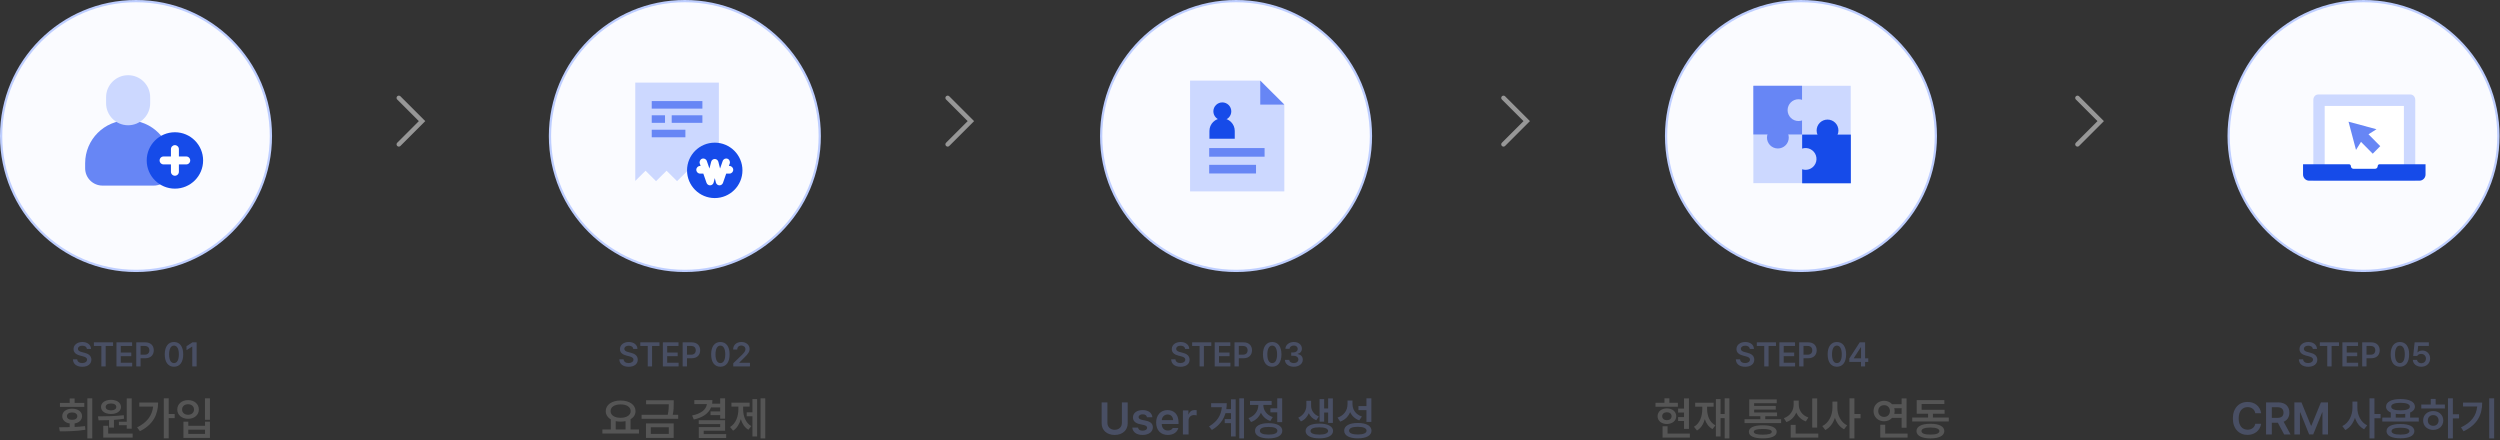 <svg width="1102" height="194" viewBox="0 0 1102 194" fill="none" xmlns="http://www.w3.org/2000/svg">
<rect x="0" y="0" width="1102" height="194" fill="#333333" stroke="none"/>
<path d="M337.324 175.59V193.246H335.254V175.59H337.324ZM321.816 188.227C324.365 186.674 325.488 183.49 325.488 180.414V179.242H322.422V177.484H330.43V179.242H327.578V180.414C327.578 183.393 328.643 186.381 331.172 187.836L329.883 189.438C328.252 188.471 327.168 186.791 326.553 184.779C325.928 186.957 324.805 188.812 323.145 189.848L321.816 188.227ZM329.141 183.5V181.742H331.68V175.922H333.73V192.387H331.68V183.5H329.141Z" fill="#555555"/>
<path d="M319.629 175.59V184.535H317.461V182.992H313.203V181.332H317.461V179.594H313.428C312.334 182.289 309.746 184.047 305.84 184.926L305.078 183.148C309.229 182.279 311.299 180.453 311.602 178.109H306.055V176.352H314.023C314.023 176.908 313.975 177.436 313.896 177.934H317.461V175.59H319.629ZM308.008 186.938V185.219H319.629V189.867H310.195V191.332H320.098V193.07H308.027V188.246H317.461V186.938H308.008Z" fill="#555555"/>
<path d="M296.973 176.449V177.816C296.982 179.193 296.982 180.756 296.543 182.836H298.945V184.594H282.812V182.836H294.346C294.766 180.922 294.805 179.477 294.805 178.188H284.805V176.449H296.973ZM284.746 193.031V186.645H296.953V193.031H284.746ZM286.875 191.273H294.805V188.344H286.875V191.273Z" fill="#555555"/>
<path d="M281.66 189.32V191.098H265.527V189.32H269.258V184.857C267.852 184.047 267.002 182.777 267.012 181.215C267.002 178.402 269.756 176.547 273.555 176.547C277.373 176.547 280.146 178.402 280.137 181.215C280.146 182.758 279.316 183.998 277.949 184.809V189.32H281.66ZM269.141 181.215C269.131 183.021 270.918 184.174 273.555 184.164C276.182 184.174 278.008 183.021 278.008 181.215C278.008 179.379 276.182 178.256 273.555 178.266C270.918 178.256 269.131 179.379 269.141 181.215ZM271.406 189.32H275.742V185.639C275.068 185.785 274.336 185.863 273.555 185.863C272.793 185.863 272.07 185.785 271.406 185.648V189.32Z" fill="#555555"/>
<path d="M323.213 161.508V160.131L326.963 156.513C328.032 155.443 328.589 154.813 328.589 153.92C328.589 152.931 327.805 152.309 326.772 152.309C325.681 152.309 324.978 152.99 324.985 154.066H323.169C323.162 152.06 324.67 150.756 326.787 150.756C328.955 150.756 330.413 152.052 330.42 153.832C330.413 155.026 329.841 155.993 327.754 157.963L325.864 159.838V159.911H330.581V161.508H323.213Z" fill="#494F64"/>
<path d="M317.544 161.654C314.988 161.654 313.464 159.677 313.472 156.205C313.464 152.748 315.002 150.756 317.544 150.756C320.085 150.756 321.616 152.748 321.616 156.205C321.616 159.684 320.093 161.654 317.544 161.654ZM315.391 156.205C315.391 158.754 316.211 160.05 317.544 160.058C318.87 160.05 319.697 158.754 319.697 156.205C319.69 153.678 318.87 152.345 317.544 152.338C316.218 152.345 315.398 153.678 315.391 156.205Z" fill="#494F64"/>
<path d="M300.918 161.508V150.902H304.902C307.334 150.902 308.63 152.382 308.638 154.418C308.63 156.447 307.319 157.919 304.873 157.919H302.822V161.508H300.918ZM302.822 156.352H304.609C306.045 156.344 306.689 155.539 306.689 154.418C306.689 153.283 306.045 152.499 304.609 152.499H302.822V156.352Z" fill="#494F64"/>
<path d="M292.188 161.508V150.902H299.087V152.499H294.092V155.399H298.721V156.996H294.092V159.896H299.116V161.508H292.188Z" fill="#494F64"/>
<path d="M282.241 152.499V150.902H290.693V152.499H287.427V161.508H285.522V152.499H282.241Z" fill="#494F64"/>
<path d="M279.15 153.817C279.055 152.902 278.286 152.375 277.144 152.382C275.935 152.375 275.217 152.96 275.21 153.759C275.203 154.652 276.147 155.019 277.026 155.224L278.022 155.487C279.604 155.854 281.128 156.688 281.128 158.534C281.128 160.395 279.656 161.669 277.114 161.669C274.646 161.669 273.079 160.482 272.998 158.388H274.873C274.961 159.494 275.891 160.036 277.1 160.043C278.352 160.036 279.216 159.428 279.224 158.52C279.216 157.685 278.455 157.333 277.305 157.04L276.104 156.732C274.36 156.278 273.276 155.399 273.276 153.876C273.276 152.001 274.939 150.756 277.173 150.756C279.421 150.756 280.952 152.023 280.981 153.817H279.15Z" fill="#494F64"/>
<circle cx="301.885" cy="59.957" r="59.457" fill="#FAFBFF" stroke="#BECEFF"/>
<path d="M284.556 75.261L289.186 79.856L293.819 75.261L298.449 79.856L303.081 75.261L307.712 79.856L312.344 75.261L316.875 79.756V36.406H280.025V79.756L284.556 75.261Z" fill="#CCD8FF"/>
<path d="M315.061 87.308C321.806 87.308 327.274 81.84 327.274 75.095C327.274 68.351 321.806 62.883 315.061 62.883C308.316 62.883 302.849 68.351 302.849 75.095C302.849 81.84 308.316 87.308 315.061 87.308Z" fill="#164BE9"/>
<g clip-path="url(#clip0_775_356)">
<path d="M308.57 73.157H308.838L308.474 72.114C308.169 71.242 308.615 70.277 309.468 69.965C310.321 69.653 311.264 70.11 311.569 70.982L312.727 74.294L313.472 71.337C313.659 70.595 314.314 70.075 315.065 70.075C315.816 70.075 316.468 70.595 316.658 71.337L317.403 74.294L318.561 70.982C318.866 70.11 319.806 69.653 320.662 69.965C321.515 70.277 321.961 71.242 321.656 72.114L321.292 73.157H321.56C322.467 73.157 323.204 73.91 323.204 74.838C323.204 75.764 322.467 76.518 321.56 76.518H320.117L318.697 80.585C318.459 81.26 317.847 81.699 317.155 81.699C317.126 81.699 317.101 81.699 317.073 81.699C316.347 81.665 315.737 81.159 315.556 80.44L315.068 78.499L314.579 80.44C314.398 81.159 313.788 81.665 313.063 81.699H312.986C312.295 81.699 311.673 81.252 311.439 80.588L310.018 76.521H308.575C307.669 76.521 306.932 75.767 306.932 74.84C306.932 73.913 307.669 73.159 308.575 73.159L308.57 73.157Z" fill="white"/>
</g>
<path d="M309.615 44.555H287.284V47.882H309.615V44.555Z" fill="#6786F5"/>
<path d="M302.123 57.188H287.284V60.515H302.123V57.188Z" fill="#6786F5"/>
<path d="M293.136 50.82H287.284V54.148H293.136V50.82Z" fill="#6786F5"/>
<path d="M309.615 50.82H296.088V54.148H309.615V50.82Z" fill="#6786F5"/>
<path d="M596.174 178.129C596.164 180.531 597.57 182.729 600.334 183.598L599.162 185.297C597.238 184.613 595.891 183.324 595.139 181.654C594.357 183.578 592.883 185.092 590.744 185.844L589.592 184.086C592.512 183.129 593.977 180.775 593.986 178.227V176.547H596.174V178.129ZM592.521 189.848C592.502 187.699 594.797 186.439 598.518 186.449C602.258 186.439 604.543 187.699 604.553 189.848C604.543 191.996 602.258 193.227 598.518 193.227C594.797 193.227 592.502 191.996 592.521 189.848ZM594.67 189.848C594.66 190.922 596.066 191.518 598.518 191.527C600.988 191.518 602.385 190.922 602.385 189.848C602.385 188.734 600.988 188.139 598.518 188.129C596.066 188.139 594.66 188.734 594.67 189.848ZM598.811 180.785V179.008H602.326V175.59H604.494V185.98H602.326V180.785H598.811Z" fill="#494F64"/>
<path d="M577.932 178.871C577.941 180.775 579.055 182.699 581.369 183.578L580.217 185.238C578.645 184.643 577.551 183.51 576.916 182.143C576.271 183.715 575.119 185.062 573.439 185.766L572.268 184.105C574.699 183.031 575.832 180.824 575.842 178.871V176.684H577.932V178.871ZM575.51 189.965C575.5 187.934 577.844 186.723 581.564 186.723C585.256 186.723 587.609 187.934 587.619 189.965C587.609 192.006 585.256 193.227 581.564 193.227C577.844 193.227 575.5 192.006 575.51 189.965ZM577.678 189.965C577.668 191.01 579.113 191.576 581.564 191.566C583.977 191.576 585.422 191.01 585.432 189.965C585.422 188.93 583.977 188.363 581.564 188.363C579.113 188.363 577.668 188.93 577.678 189.965ZM581.662 185.883V175.941H583.693V180.062H585.451V175.609H587.521V186.43H585.451V181.84H583.693V185.883H581.662Z" fill="#494F64"/>
<path d="M565.178 175.59V186.078H563.01V181.762H560.002V179.984H563.01V175.59H565.178ZM550.334 184.32C553.176 183.344 554.67 180.971 554.67 178.637V178.5H550.998V176.742H560.529V178.5H556.877V178.617C556.877 180.766 558.303 182.934 561.037 183.852L559.943 185.57C557.98 184.906 556.594 183.559 555.812 181.898C555.041 183.773 553.566 185.297 551.467 186.039L550.334 184.32ZM553.205 189.887C553.186 187.768 555.48 186.527 559.201 186.527C562.941 186.527 565.227 187.768 565.236 189.887C565.227 192.006 562.941 193.236 559.201 193.246C555.48 193.236 553.186 192.006 553.205 189.887ZM555.354 189.887C555.344 190.98 556.75 191.576 559.201 191.566C561.672 191.576 563.068 190.98 563.068 189.887C563.068 188.783 561.672 188.188 559.201 188.188C556.75 188.188 555.344 188.783 555.354 189.887Z" fill="#494F64"/>
<path d="M548.342 175.59V193.246H546.271V175.59H548.342ZM532.932 187.973C536.584 185.814 538.264 183.051 538.596 179.496H533.869V177.738H540.744C540.744 178.627 540.686 179.496 540.559 180.336H542.619V176.02H544.689V192.406H542.619V186.508H539.865V184.73H542.619V182.113H540.188C539.348 185.043 537.512 187.562 534.201 189.516L532.932 187.973Z" fill="#494F64"/>
<path d="M521.428 191.508V180.902H523.85V182.66H523.967C524.348 181.439 525.363 180.746 526.584 180.746C526.857 180.746 527.248 180.775 527.482 180.805V183.109C527.258 183.031 526.74 182.963 526.33 182.953C524.943 182.963 523.928 183.92 523.928 185.258V191.508H521.428Z" fill="#494F64"/>
<path d="M514.787 191.723C511.594 191.723 509.631 189.594 509.631 186.273C509.631 182.992 511.623 180.766 514.65 180.766C517.248 180.766 519.494 182.396 519.494 186.117V186.898H512.092C512.131 188.705 513.195 189.779 514.807 189.77C515.9 189.779 516.633 189.311 516.955 188.676H519.396C518.947 190.512 517.248 191.723 514.787 191.723ZM512.102 185.199H517.111C517.102 183.754 516.125 182.699 514.689 182.699C513.195 182.699 512.189 183.852 512.102 185.199Z" fill="#494F64"/>
<path d="M505.607 183.93C505.451 183.129 504.787 182.611 503.732 182.621C502.668 182.611 501.887 183.148 501.896 183.871C501.887 184.418 502.326 184.828 503.4 185.082L505.197 185.453C507.199 185.893 508.176 186.82 508.186 188.344C508.176 190.336 506.428 191.723 503.654 191.723C500.959 191.723 499.367 190.512 499.104 188.48H501.643C501.789 189.389 502.492 189.838 503.654 189.828C504.855 189.838 505.637 189.35 505.646 188.559C505.637 187.943 505.158 187.553 504.104 187.328L502.404 186.957C500.432 186.557 499.406 185.521 499.416 184.008C499.406 182.045 501.105 180.766 503.693 180.766C506.223 180.766 507.785 182.006 507.971 183.93H505.607Z" fill="#494F64"/>
<path d="M494.533 177.367H497.092V186.605C497.082 189.643 494.797 191.723 491.35 191.723C487.883 191.723 485.617 189.643 485.607 186.605V177.367H488.146V186.391C488.156 188.178 489.396 189.447 491.35 189.457C493.303 189.447 494.533 188.178 494.533 186.391V177.367Z" fill="#494F64"/>
<path d="M570.314 161.654C568.051 161.654 566.433 160.424 566.389 158.637H568.308C568.359 159.486 569.208 160.05 570.314 160.043C571.479 160.05 572.321 159.406 572.321 158.461C572.321 157.509 571.501 156.828 570.124 156.82H569.172V155.355H570.124C571.252 155.355 572.036 154.726 572.028 153.803C572.036 152.909 571.362 152.309 570.329 152.309C569.333 152.309 568.476 152.865 568.439 153.759H566.608C566.652 151.979 568.271 150.756 570.344 150.756C572.497 150.756 573.889 152.074 573.874 153.7C573.889 154.887 573.098 155.744 571.94 155.985V156.073C573.435 156.271 574.284 157.23 574.27 158.563C574.284 160.358 572.607 161.654 570.314 161.654Z" fill="#494F64"/>
<path d="M560.793 161.654C558.237 161.654 556.713 159.677 556.721 156.205C556.713 152.748 558.251 150.756 560.793 150.756C563.334 150.756 564.865 152.748 564.865 156.205C564.865 159.684 563.342 161.654 560.793 161.654ZM558.64 156.205C558.64 158.754 559.46 160.05 560.793 160.058C562.119 160.05 562.946 158.754 562.946 156.205C562.939 153.678 562.119 152.345 560.793 152.338C559.467 152.345 558.647 153.678 558.64 156.205Z" fill="#494F64"/>
<path d="M544.167 161.508V150.902H548.151C550.583 150.902 551.879 152.382 551.887 154.418C551.879 156.447 550.568 157.919 548.122 157.919H546.071V161.508H544.167ZM546.071 156.352H547.858C549.294 156.344 549.938 155.539 549.938 154.418C549.938 153.283 549.294 152.499 547.858 152.499H546.071V156.352Z" fill="#494F64"/>
<path d="M535.437 161.508V150.902H542.336V152.499H537.341V155.399H541.97V156.996H537.341V159.896H542.365V161.508H535.437Z" fill="#494F64"/>
<path d="M525.49 152.499V150.902H533.942V152.499H530.676V161.508H528.771V152.499H525.49Z" fill="#494F64"/>
<path d="M522.399 153.817C522.304 152.902 521.535 152.375 520.393 152.382C519.184 152.375 518.466 152.96 518.459 153.759C518.452 154.652 519.396 155.019 520.275 155.224L521.271 155.487C522.854 155.854 524.377 156.688 524.377 158.534C524.377 160.395 522.905 161.669 520.363 161.669C517.895 161.669 516.328 160.482 516.247 158.388H518.122C518.21 159.494 519.14 160.036 520.349 160.043C521.601 160.036 522.465 159.428 522.473 158.52C522.465 157.685 521.704 157.333 520.554 157.04L519.353 156.732C517.609 156.278 516.525 155.399 516.525 153.876C516.525 152.001 518.188 150.756 520.422 150.756C522.67 150.756 524.201 152.023 524.23 153.817H522.399Z" fill="#494F64"/>
<circle cx="544.854" cy="59.957" r="59.457" fill="#FAFBFF" stroke="#BECEFF"/>
<path d="M524.578 35.539V84.38H566.13V46.123L555.521 35.539H524.578Z" fill="#CCD8FF"/>
<path d="M566.13 46.123L555.521 35.539V46.123H566.13Z" fill="#6786F5"/>
<path d="M553.657 72.656H533.006V76.465H553.657V72.656Z" fill="#6786F5"/>
<path d="M557.43 65.266H533.006V69.074H557.43V65.266Z" fill="#6786F5"/>
<path d="M541.591 46.295C543.134 47.834 543.134 50.326 541.591 51.863C540.049 53.399 537.55 53.402 536.01 51.863C534.468 50.324 534.468 47.831 536.01 46.295C537.553 44.756 540.051 44.756 541.591 46.295Z" fill="#164BE9"/>
<path d="M538.7 52.148C541.78 52.148 544.281 54.644 544.281 57.716V61.142H533.119V57.716C533.119 54.644 535.62 52.148 538.7 52.148Z" fill="#164BE9"/>
<path d="M92.535 175.59V185.062H90.348V175.59H92.535ZM78.141 180.512C78.141 178.061 80.172 176.361 82.906 176.371C85.631 176.361 87.662 178.061 87.652 180.512C87.662 182.924 85.631 184.623 82.906 184.613C80.172 184.623 78.141 182.924 78.141 180.512ZM80.269 180.512C80.26 181.928 81.363 182.826 82.906 182.836C84.42 182.826 85.523 181.928 85.523 180.512C85.523 179.096 84.42 178.178 82.906 178.188C81.363 178.178 80.26 179.096 80.269 180.512ZM80.856 193.031V185.883H83.004V187.699H90.367V185.883H92.535V193.031H80.856ZM83.004 191.273H90.367V189.398H83.004V191.273Z" fill="#555555"/>
<path d="M74.371 175.59V182.484H76.988V184.301H74.371V193.207H72.203V175.59H74.371ZM60.445 188.383C64.742 186.234 67.066 183.246 67.496 179.223H61.402V177.426H69.703C69.693 182.611 67.545 187.172 61.676 190.062L60.445 188.383Z" fill="#555555"/>
<path d="M58.062 175.609V188.969H55.875V187.426H52.418V185.902H55.875V175.609H58.062ZM43.18 183.539C46.432 183.52 50.816 183.49 54.566 183.012L54.684 184.574C53.228 184.818 51.725 184.975 50.23 185.082V188.48H48.062V185.199C46.412 185.268 44.84 185.277 43.453 185.277L43.18 183.539ZM44.527 179.379C44.527 177.514 46.324 176.244 48.941 176.254C51.51 176.244 53.316 177.514 53.336 179.379C53.316 181.273 51.51 182.475 48.941 182.484C46.324 182.475 44.527 181.273 44.527 179.379ZM45.523 192.895V187.68H47.691V191.137H58.473V192.895H45.523ZM46.578 179.379C46.578 180.336 47.525 180.893 48.941 180.902C50.289 180.893 51.256 180.336 51.266 179.379C51.256 178.422 50.289 177.846 48.941 177.855C47.525 177.846 46.578 178.422 46.578 179.379Z" fill="#555555"/>
<path d="M40.68 175.59V193.246H38.512V175.59H40.68ZM26.051 188.344C27.457 188.334 29.049 188.334 30.719 188.285V186.664C28.736 186.352 27.438 185.141 27.438 183.461C27.438 181.469 29.205 180.15 31.773 180.141C34.371 180.15 36.168 181.469 36.168 183.461C36.168 185.131 34.869 186.332 32.887 186.654V188.207C34.44 188.139 36.002 188.012 37.477 187.816L37.633 189.438C33.756 190.092 29.537 190.141 26.363 190.141L26.051 188.344ZM26.422 179.34V177.621H30.719V175.648H32.887V177.621H37.164V179.34H26.422ZM29.508 183.461C29.488 184.477 30.436 185.072 31.773 185.062C33.15 185.072 34.088 184.477 34.078 183.461C34.088 182.436 33.15 181.811 31.773 181.801C30.436 181.811 29.488 182.436 29.508 183.461Z" fill="#555555"/>
<path d="M86.668 150.902V161.508H84.749V152.763H84.691L82.215 154.345V152.602L84.837 150.902H86.668Z" fill="#494F64"/>
<path d="M76.693 161.654C74.137 161.654 72.613 159.677 72.621 156.205C72.613 152.748 74.151 150.756 76.693 150.756C79.234 150.756 80.765 152.748 80.765 156.205C80.765 159.684 79.242 161.654 76.693 161.654ZM74.54 156.205C74.54 158.754 75.36 160.05 76.693 160.058C78.019 160.05 78.846 158.754 78.846 156.205C78.839 153.678 78.019 152.345 76.693 152.338C75.367 152.345 74.547 153.678 74.54 156.205Z" fill="#494F64"/>
<path d="M60.067 161.508V150.902H64.051C66.483 150.902 67.779 152.382 67.787 154.418C67.779 156.447 66.468 157.919 64.022 157.919H61.971V161.508H60.067ZM61.971 156.352H63.758C65.194 156.344 65.838 155.539 65.838 154.418C65.838 153.283 65.194 152.499 63.758 152.499H61.971V156.352Z" fill="#494F64"/>
<path d="M51.336 161.508V150.902H58.236V152.499H53.241V155.399H57.87V156.996H53.241V159.896H58.265V161.508H51.336Z" fill="#494F64"/>
<path d="M41.39 152.499V150.902H49.842V152.499H46.576V161.508H44.671V152.499H41.39Z" fill="#494F64"/>
<path d="M38.299 153.817C38.204 152.902 37.435 152.375 36.292 152.382C35.084 152.375 34.366 152.96 34.359 153.759C34.352 154.652 35.296 155.019 36.175 155.224L37.171 155.487C38.753 155.854 40.277 156.688 40.277 158.534C40.277 160.395 38.805 161.669 36.263 161.669C33.795 161.669 32.227 160.482 32.147 158.388H34.022C34.11 159.494 35.04 160.036 36.248 160.043C37.501 160.036 38.365 159.428 38.373 158.52C38.365 157.685 37.603 157.333 36.454 157.04L35.252 156.732C33.509 156.278 32.425 155.399 32.425 153.876C32.425 152.001 34.088 150.756 36.322 150.756C38.57 150.756 40.101 152.023 40.13 153.817H38.299Z" fill="#494F64"/>
<circle cx="59.957" cy="59.957" r="59.457" fill="#FAFBFF" stroke="#BECEFF"/>
<g clip-path="url(#clip1_775_356)">
<path d="M45.166 81.81H67.79C72.003 81.81 75.423 78.395 75.423 74.178V71.956C75.423 61.505 66.948 53.031 56.495 53.031H56.464C46.007 53.027 37.532 61.501 37.532 71.956V74.178C37.532 78.391 40.948 81.81 45.166 81.81Z" fill="#6786F5"/>
<path d="M56.478 55.216C61.844 55.216 66.194 50.867 66.194 45.502V42.863C66.194 37.497 61.844 33.148 56.478 33.148C51.111 33.148 46.762 37.497 46.762 42.863V45.502C46.762 50.867 51.111 55.216 56.478 55.216Z" fill="#CCD8FF"/>
<path d="M77.102 83.152C83.967 83.152 89.532 77.588 89.532 70.725C89.532 63.861 83.967 58.297 77.102 58.297C70.237 58.297 64.672 63.861 64.672 70.725C64.672 77.588 70.237 83.152 77.102 83.152Z" fill="#164BE9"/>
<path d="M82.096 72.476H72.108C71.139 72.476 70.355 71.691 70.355 70.722C70.355 69.753 71.139 68.969 72.108 68.969H82.096C83.065 68.969 83.85 69.753 83.85 70.722C83.85 71.691 83.065 72.476 82.096 72.476Z" fill="white"/>
<path d="M77.102 77.469C76.133 77.469 75.349 76.685 75.349 75.716V65.73C75.349 64.761 76.133 63.977 77.102 63.977C78.071 63.977 78.856 64.761 78.856 65.73V75.716C78.856 76.685 78.071 77.469 77.102 77.469Z" fill="white"/>
</g>
<path d="M859.024 184.047V185.785H842.911V184.047H849.903V182.367H844.884V176.391H857.071V178.09H847.052V180.648H857.169V182.367H852.032V184.047H859.024ZM844.786 190.023C844.786 187.953 847.101 186.791 850.938 186.801C854.747 186.791 857.042 187.953 857.052 190.023C857.042 192.074 854.747 193.236 850.938 193.246C847.101 193.236 844.786 192.074 844.786 190.023ZM846.993 190.023C846.983 191.049 848.37 191.576 850.938 191.566C853.468 191.576 854.864 191.049 854.884 190.023C854.864 189.008 853.468 188.461 850.938 188.461C848.37 188.461 846.983 189.008 846.993 190.023Z" fill="#555555"/>
<path d="M840.411 175.609V188.559H838.243V184.184H834.034C833.194 185.131 831.944 185.697 830.528 185.707C827.862 185.697 825.86 183.803 825.86 181.195C825.86 178.559 827.862 176.674 830.528 176.664C831.935 176.674 833.185 177.23 834.024 178.168H838.243V175.609H840.411ZM827.931 181.195C827.931 182.768 829.015 183.773 830.528 183.773C831.974 183.773 833.077 182.768 833.087 181.195C833.077 179.613 831.974 178.598 830.528 178.598C829.015 178.598 827.931 179.613 827.931 181.195ZM828.829 192.895V187.23H830.997V191.137H840.86V192.895H828.829ZM834.981 179.926C835.089 180.326 835.157 180.746 835.157 181.195C835.157 181.625 835.099 182.035 834.991 182.426H838.243V179.926H834.981Z" fill="#555555"/>
<path d="M809.903 179.828C809.884 182.982 811.466 186.166 814.2 187.484L812.872 189.223C810.958 188.256 809.581 186.391 808.829 184.145C808.058 186.547 806.612 188.539 804.591 189.555L803.263 187.816C806.104 186.469 807.726 183.09 807.735 179.828V177.016H809.903V179.828ZM815.255 193.246V175.59H817.423V182.504H820.138V184.359H817.423V193.246H815.255Z" fill="#555555"/>
<path d="M801.017 175.609V188.5H798.829V175.609H801.017ZM786.329 184.34C789.19 183.334 790.655 180.844 790.646 178.305V176.586H792.892V178.305C792.882 180.766 794.327 183.09 797.13 184.027L796.017 185.746C794.005 185.043 792.569 183.637 791.788 181.83C791.007 183.764 789.542 185.307 787.462 186.059L786.329 184.34ZM789.337 192.895V187.27H791.524V191.137H801.505V192.895H789.337Z" fill="#555555"/>
<path d="M785.118 184.77V186.488H768.985V184.77H775.958V183.461H771.056V176.059H783.185V177.738H773.224V178.949H782.755V180.551H773.224V181.801H783.321V183.461H778.126V184.77H785.118ZM770.899 190.336C770.899 188.49 773.116 187.455 777.052 187.465C780.929 187.455 783.155 188.49 783.165 190.336C783.155 192.23 780.929 193.227 777.052 193.227C773.116 193.227 770.899 192.23 770.899 190.336ZM773.067 190.336C773.067 191.195 774.396 191.605 777.052 191.605C779.659 191.605 780.978 191.195 780.997 190.336C780.978 189.496 779.659 189.086 777.052 189.086C774.396 189.086 773.067 189.496 773.067 190.336Z" fill="#555555"/>
<path d="M762.306 175.59V193.246H760.235V184.301H758.419V192.387H756.368V175.902H758.419V182.504H760.235V175.59H762.306ZM746.7 188.109C749.317 186.625 750.372 183.549 750.372 180.102V179.262H747.228V177.523H755.372V179.262H752.481V180.102C752.481 183.236 753.536 186.137 756.153 187.484L754.884 189.145C753.204 188.236 752.101 186.684 751.476 184.77C750.88 186.967 749.776 188.734 748.028 189.77L746.7 188.109Z" fill="#555555"/>
<path d="M744.493 175.609V189.047H742.325V185.57H739.708V183.832H742.325V181.859H739.708V180.102H742.325V175.609H744.493ZM729.747 179.301V177.562H733.692V175.59H735.86V177.562H739.61V179.301H729.747ZM730.665 183.461C730.655 181.439 732.364 180.023 734.747 180.023C737.149 180.023 738.878 181.439 738.888 183.461C738.878 185.492 737.149 186.889 734.747 186.898C732.364 186.889 730.655 185.492 730.665 183.461ZM732.696 183.461C732.687 184.564 733.536 185.219 734.747 185.219C735.968 185.219 736.827 184.564 736.837 183.461C736.827 182.387 735.968 181.732 734.747 181.723C733.536 181.732 732.687 182.387 732.696 183.461ZM732.853 192.895V187.895H735.06V191.137H744.884V192.895H732.853Z" fill="#555555"/>
<path d="M815.182 159.53V158.007L819.767 150.902H822.14V157.963H823.531V159.53H822.14V161.508H820.323V159.53H815.182ZM817.13 157.963H820.353V153.07H820.235L817.13 157.89V157.963Z" fill="#494F64"/>
<path d="M809.703 161.654C807.147 161.654 805.624 159.677 805.631 156.205C805.624 152.748 807.162 150.756 809.703 150.756C812.245 150.756 813.775 152.748 813.775 156.205C813.775 159.684 812.252 161.654 809.703 161.654ZM807.55 156.205C807.55 158.754 808.37 160.05 809.703 160.058C811.029 160.05 811.856 158.754 811.856 156.205C811.849 153.678 811.029 152.345 809.703 152.338C808.377 152.345 807.557 153.678 807.55 156.205Z" fill="#494F64"/>
<path d="M793.077 161.508V150.902H797.062C799.493 150.902 800.79 152.382 800.797 154.418C800.79 156.447 799.479 157.919 797.032 157.919H794.981V161.508H793.077ZM794.981 156.352H796.769C798.204 156.344 798.849 155.539 798.849 154.418C798.849 153.283 798.204 152.499 796.769 152.499H794.981V156.352Z" fill="#494F64"/>
<path d="M784.347 161.508V150.902H791.246V152.499H786.251V155.399H790.88V156.996H786.251V159.896H791.275V161.508H784.347Z" fill="#494F64"/>
<path d="M774.4 152.499V150.902H782.853V152.499H779.586V161.508H777.682V152.499H774.4Z" fill="#494F64"/>
<path d="M771.31 153.817C771.214 152.902 770.445 152.375 769.303 152.382C768.094 152.375 767.376 152.96 767.369 153.759C767.362 154.652 768.307 155.019 769.186 155.224L770.182 155.487C771.764 155.854 773.287 156.688 773.287 158.534C773.287 160.395 771.815 161.669 769.273 161.669C766.805 161.669 765.238 160.482 765.157 158.388H767.032C767.12 159.494 768.05 160.036 769.259 160.043C770.511 160.036 771.375 159.428 771.383 158.52C771.375 157.685 770.614 157.333 769.464 157.04L768.263 156.732C766.52 156.278 765.436 155.399 765.436 153.876C765.436 152.001 767.098 150.756 769.332 150.756C771.581 150.756 773.111 152.023 773.141 153.817H771.31Z" fill="#494F64"/>
<circle cx="793.866" cy="59.957" r="59.457" fill="#FAFBFF" stroke="#BECEFF"/>
<path d="M815.801 37.812H772.88V80.734H815.801V37.812Z" fill="#CCD8FF"/>
<path d="M794.342 37.812H772.88V59.275H794.342V37.812Z" fill="#6786F5"/>
<path d="M815.851 59.328H794.389V80.791H815.851V59.328Z" fill="#164BE9"/>
<path d="M788.386 61.639C788.936 59.042 787.276 56.492 784.68 55.944C782.083 55.395 779.533 57.054 778.984 59.651C778.435 62.247 780.095 64.797 782.691 65.346C785.288 65.895 787.837 64.235 788.386 61.639Z" fill="#6786F5"/>
<path d="M810.379 57.516C810.379 60.169 808.226 62.321 805.574 62.321C802.921 62.321 800.769 60.172 800.769 57.516C800.769 54.859 802.917 52.711 805.574 52.711C808.23 52.711 810.379 54.859 810.379 57.516Z" fill="#164BE9"/>
<path d="M800.203 72.206C801.389 69.832 800.426 66.946 798.052 65.76C795.678 64.575 792.792 65.538 791.606 67.912C790.42 70.286 791.384 73.172 793.758 74.358C796.132 75.544 799.018 74.58 800.203 72.206Z" fill="#CCD8FF"/>
<path d="M792.78 53.352C795.433 53.352 797.585 51.201 797.585 48.547C797.585 45.894 795.433 43.742 792.78 43.742C790.126 43.742 787.975 45.894 787.975 48.547C787.975 51.201 790.126 53.352 792.78 53.352Z" fill="#CCD8FF"/>
<path d="M1099.43 175.59V193.246H1097.24V175.59H1099.43ZM1084.8 188.383C1089.43 186.186 1091.55 183.197 1091.95 179.184H1085.7V177.465H1094.15C1094.15 182.719 1092.11 187.182 1085.93 190.121L1084.8 188.383Z" fill="#494F64"/>
<path d="M1081.22 175.59V182.621H1083.94V184.418H1081.22V193.246H1079.07V175.59H1081.22ZM1067.3 180.043V178.305H1071.48V175.844H1073.64V178.305H1077.71V180.043H1067.3ZM1068.12 185.355C1068.1 182.914 1069.99 181.186 1072.57 181.195C1075.11 181.186 1076.99 182.914 1077 185.355C1076.99 187.787 1075.11 189.496 1072.57 189.496C1069.99 189.496 1068.1 187.787 1068.12 185.355ZM1070.19 185.355C1070.18 186.791 1071.18 187.709 1072.57 187.699C1073.93 187.709 1074.91 186.791 1074.93 185.355C1074.91 183.92 1073.93 182.973 1072.57 182.973C1071.18 182.973 1070.18 183.92 1070.19 185.355Z" fill="#494F64"/>
<path d="M1066.2 184.086V185.824H1050.11V184.086H1053.86V181.85C1052.52 181.283 1051.77 180.395 1051.77 179.242C1051.77 177.123 1054.24 175.883 1058.14 175.883C1062.02 175.883 1064.49 177.123 1064.5 179.242C1064.49 180.404 1063.73 181.293 1062.39 181.85V184.086H1066.2ZM1051.98 190.043C1051.98 188.012 1054.28 186.879 1058.14 186.898C1061.94 186.879 1064.24 188.012 1064.25 190.043C1064.24 192.094 1061.94 193.207 1058.14 193.207C1054.28 193.207 1051.98 192.094 1051.98 190.043ZM1054.04 179.242C1054.02 180.316 1055.53 180.893 1058.14 180.883C1060.73 180.893 1062.26 180.316 1062.26 179.242C1062.26 178.158 1060.73 177.553 1058.14 177.562C1055.53 177.553 1054.02 178.158 1054.04 179.242ZM1054.19 190.043C1054.18 191.039 1055.57 191.576 1058.14 191.566C1060.67 191.576 1062.06 191.039 1062.08 190.043C1062.06 189.057 1060.67 188.549 1058.14 188.539C1055.57 188.549 1054.18 189.057 1054.19 190.043ZM1056.05 184.086H1060.23V182.406C1059.59 182.494 1058.89 182.543 1058.14 182.543C1057.38 182.543 1056.68 182.494 1056.05 182.406V184.086Z" fill="#494F64"/>
<path d="M1039.13 179.828C1039.11 182.982 1040.7 186.166 1043.43 187.484L1042.1 189.223C1040.19 188.256 1038.81 186.391 1038.06 184.145C1037.29 186.547 1035.84 188.539 1033.82 189.555L1032.49 187.816C1035.33 186.469 1036.96 183.09 1036.96 179.828V177.016H1039.13V179.828ZM1044.48 193.246V175.59H1046.65V182.504H1049.37V184.359H1046.65V193.246H1044.48Z" fill="#494F64"/>
<path d="M1011.36 177.367H1014.48L1018.68 187.641H1018.86L1023.06 177.367H1026.18V191.508H1023.74V181.781H1023.61L1019.68 191.469H1017.86L1013.94 181.742H1013.82V191.508H1011.36V177.367Z" fill="#494F64"/>
<path d="M998.879 191.508V177.367H1004.19C1007.43 177.367 1009.16 179.184 1009.17 181.879C1009.16 183.803 1008.28 185.229 1006.62 185.902L1009.68 191.508H1006.85L1004.07 186.332H1001.42V191.508H998.879ZM1001.42 184.203H1003.8C1005.71 184.213 1006.57 183.393 1006.57 181.879C1006.57 180.375 1005.71 179.496 1003.8 179.496H1001.42V184.203Z" fill="#494F64"/>
<path d="M994.133 182.133C993.83 180.434 992.473 179.457 990.754 179.457C988.439 179.457 986.799 181.234 986.809 184.438C986.799 187.689 988.449 189.418 990.754 189.418C992.434 189.418 993.791 188.48 994.133 186.82H996.691C996.301 189.535 994.064 191.703 990.715 191.703C986.984 191.703 984.24 188.998 984.25 184.438C984.24 179.867 987.014 177.172 990.715 177.172C993.84 177.172 996.252 178.988 996.691 182.133H994.133Z" fill="#494F64"/>
<path d="M1067.32 161.654C1065.2 161.654 1063.64 160.387 1063.58 158.637H1065.44C1065.5 159.494 1066.32 160.109 1067.32 160.116C1068.51 160.109 1069.36 159.252 1069.35 158.08C1069.36 156.864 1068.48 156.007 1067.26 156C1066.43 155.993 1065.83 156.286 1065.5 156.908H1063.73L1064.37 150.902H1070.64V152.499H1065.94L1065.62 155.312H1065.72C1066.13 154.85 1066.9 154.513 1067.77 154.506C1069.74 154.513 1071.21 155.978 1071.2 158.021C1071.21 160.138 1069.61 161.654 1067.32 161.654Z" fill="#494F64"/>
<path d="M1057.89 161.654C1055.33 161.654 1053.81 159.677 1053.81 156.205C1053.81 152.748 1055.34 150.756 1057.89 150.756C1060.43 150.756 1061.96 152.748 1061.96 156.205C1061.96 159.684 1060.43 161.654 1057.89 161.654ZM1055.73 156.205C1055.73 158.754 1056.55 160.05 1057.89 160.058C1059.21 160.05 1060.04 158.754 1060.04 156.205C1060.03 153.678 1059.21 152.345 1057.89 152.338C1056.56 152.345 1055.74 153.678 1055.73 156.205Z" fill="#494F64"/>
<path d="M1041.26 161.508V150.902H1045.24C1047.68 150.902 1048.97 152.382 1048.98 154.418C1048.97 156.447 1047.66 157.919 1045.21 157.919H1043.16V161.508H1041.26ZM1043.16 156.352H1044.95C1046.39 156.344 1047.03 155.539 1047.03 154.418C1047.03 153.283 1046.39 152.499 1044.95 152.499H1043.16V156.352Z" fill="#494F64"/>
<path d="M1032.53 161.508V150.902H1039.43V152.499H1034.43V155.399H1039.06V156.996H1034.43V159.896H1039.46V161.508H1032.53Z" fill="#494F64"/>
<path d="M1022.58 152.499V150.902H1031.03V152.499H1027.77V161.508H1025.86V152.499H1022.58Z" fill="#494F64"/>
<path d="M1019.49 153.817C1019.4 152.902 1018.63 152.375 1017.48 152.382C1016.28 152.375 1015.56 152.96 1015.55 153.759C1015.54 154.652 1016.49 155.019 1017.37 155.224L1018.36 155.487C1019.95 155.854 1021.47 156.688 1021.47 158.534C1021.47 160.395 1020 161.669 1017.46 161.669C1014.99 161.669 1013.42 160.482 1013.34 158.388H1015.21C1015.3 159.494 1016.23 160.036 1017.44 160.043C1018.69 160.036 1019.56 159.428 1019.56 158.52C1019.56 157.685 1018.8 157.333 1017.65 157.04L1016.44 156.732C1014.7 156.278 1013.62 155.399 1013.62 153.876C1013.62 152.001 1015.28 150.756 1017.51 150.756C1019.76 150.756 1021.29 152.023 1021.32 153.817H1019.49Z" fill="#494F64"/>
<circle cx="1041.84" cy="59.957" r="59.457" fill="#FAFBFF" stroke="#BECEFF"/>
<g clip-path="url(#clip2_775_356)">
<path d="M1019.72 79.59V43.988C1019.72 42.701 1020.67 41.648 1021.84 41.648H1062.52C1063.69 41.648 1064.64 42.701 1064.64 43.988V79.594H1019.72V79.59Z" fill="#CCD8FF"/>
<path d="M1059.64 46.703H1024.72V74.536H1059.64V46.703Z" fill="white"/>
<path d="M1048.09 73.217C1048.09 73.873 1047.57 74.407 1046.92 74.407H1037.43C1036.78 74.407 1036.26 73.873 1036.26 73.217C1036.26 72.765 1035.89 72.398 1035.45 72.398H1015.18V76.918C1015.18 78.428 1016.39 79.648 1017.88 79.648H1066.48C1067.97 79.648 1069.18 78.428 1069.18 76.918V72.398H1048.91C1048.46 72.398 1048.1 72.765 1048.1 73.217H1048.09Z" fill="#164BE9"/>
<path d="M1047.56 56.971L1035.23 53.633L1038.53 66.089L1040.73 62.532L1045.9 67.758L1049.21 64.42L1044.03 59.19L1047.56 56.971Z" fill="#6786F5"/>
</g>
<path d="M175.804 43.156L186.038 53.391L175.804 63.625" stroke="#979797" stroke-width="2" stroke-linecap="round"/>
<path d="M417.73 43.156L427.965 53.391L417.73 63.625" stroke="#979797" stroke-width="2" stroke-linecap="round"/>
<path d="M662.742 43.156L672.977 53.391L662.742 63.625" stroke="#979797" stroke-width="2" stroke-linecap="round"/>
<path d="M915.755 43.156L925.99 53.391L915.755 63.625" stroke="#979797" stroke-width="2" stroke-linecap="round"/>
<defs>
<clipPath id="clip0_775_356">
<rect width="16.269" height="11.832" fill="white" transform="translate(306.926 69.867)"/>
</clipPath>
<clipPath id="clip1_775_356">
<rect width="52" height="50" fill="white" transform="translate(37.532 33.148)"/>
</clipPath>
<clipPath id="clip2_775_356">
<rect width="54" height="38" fill="white" transform="translate(1015.18 41.648)"/>
</clipPath>
</defs>
</svg>
